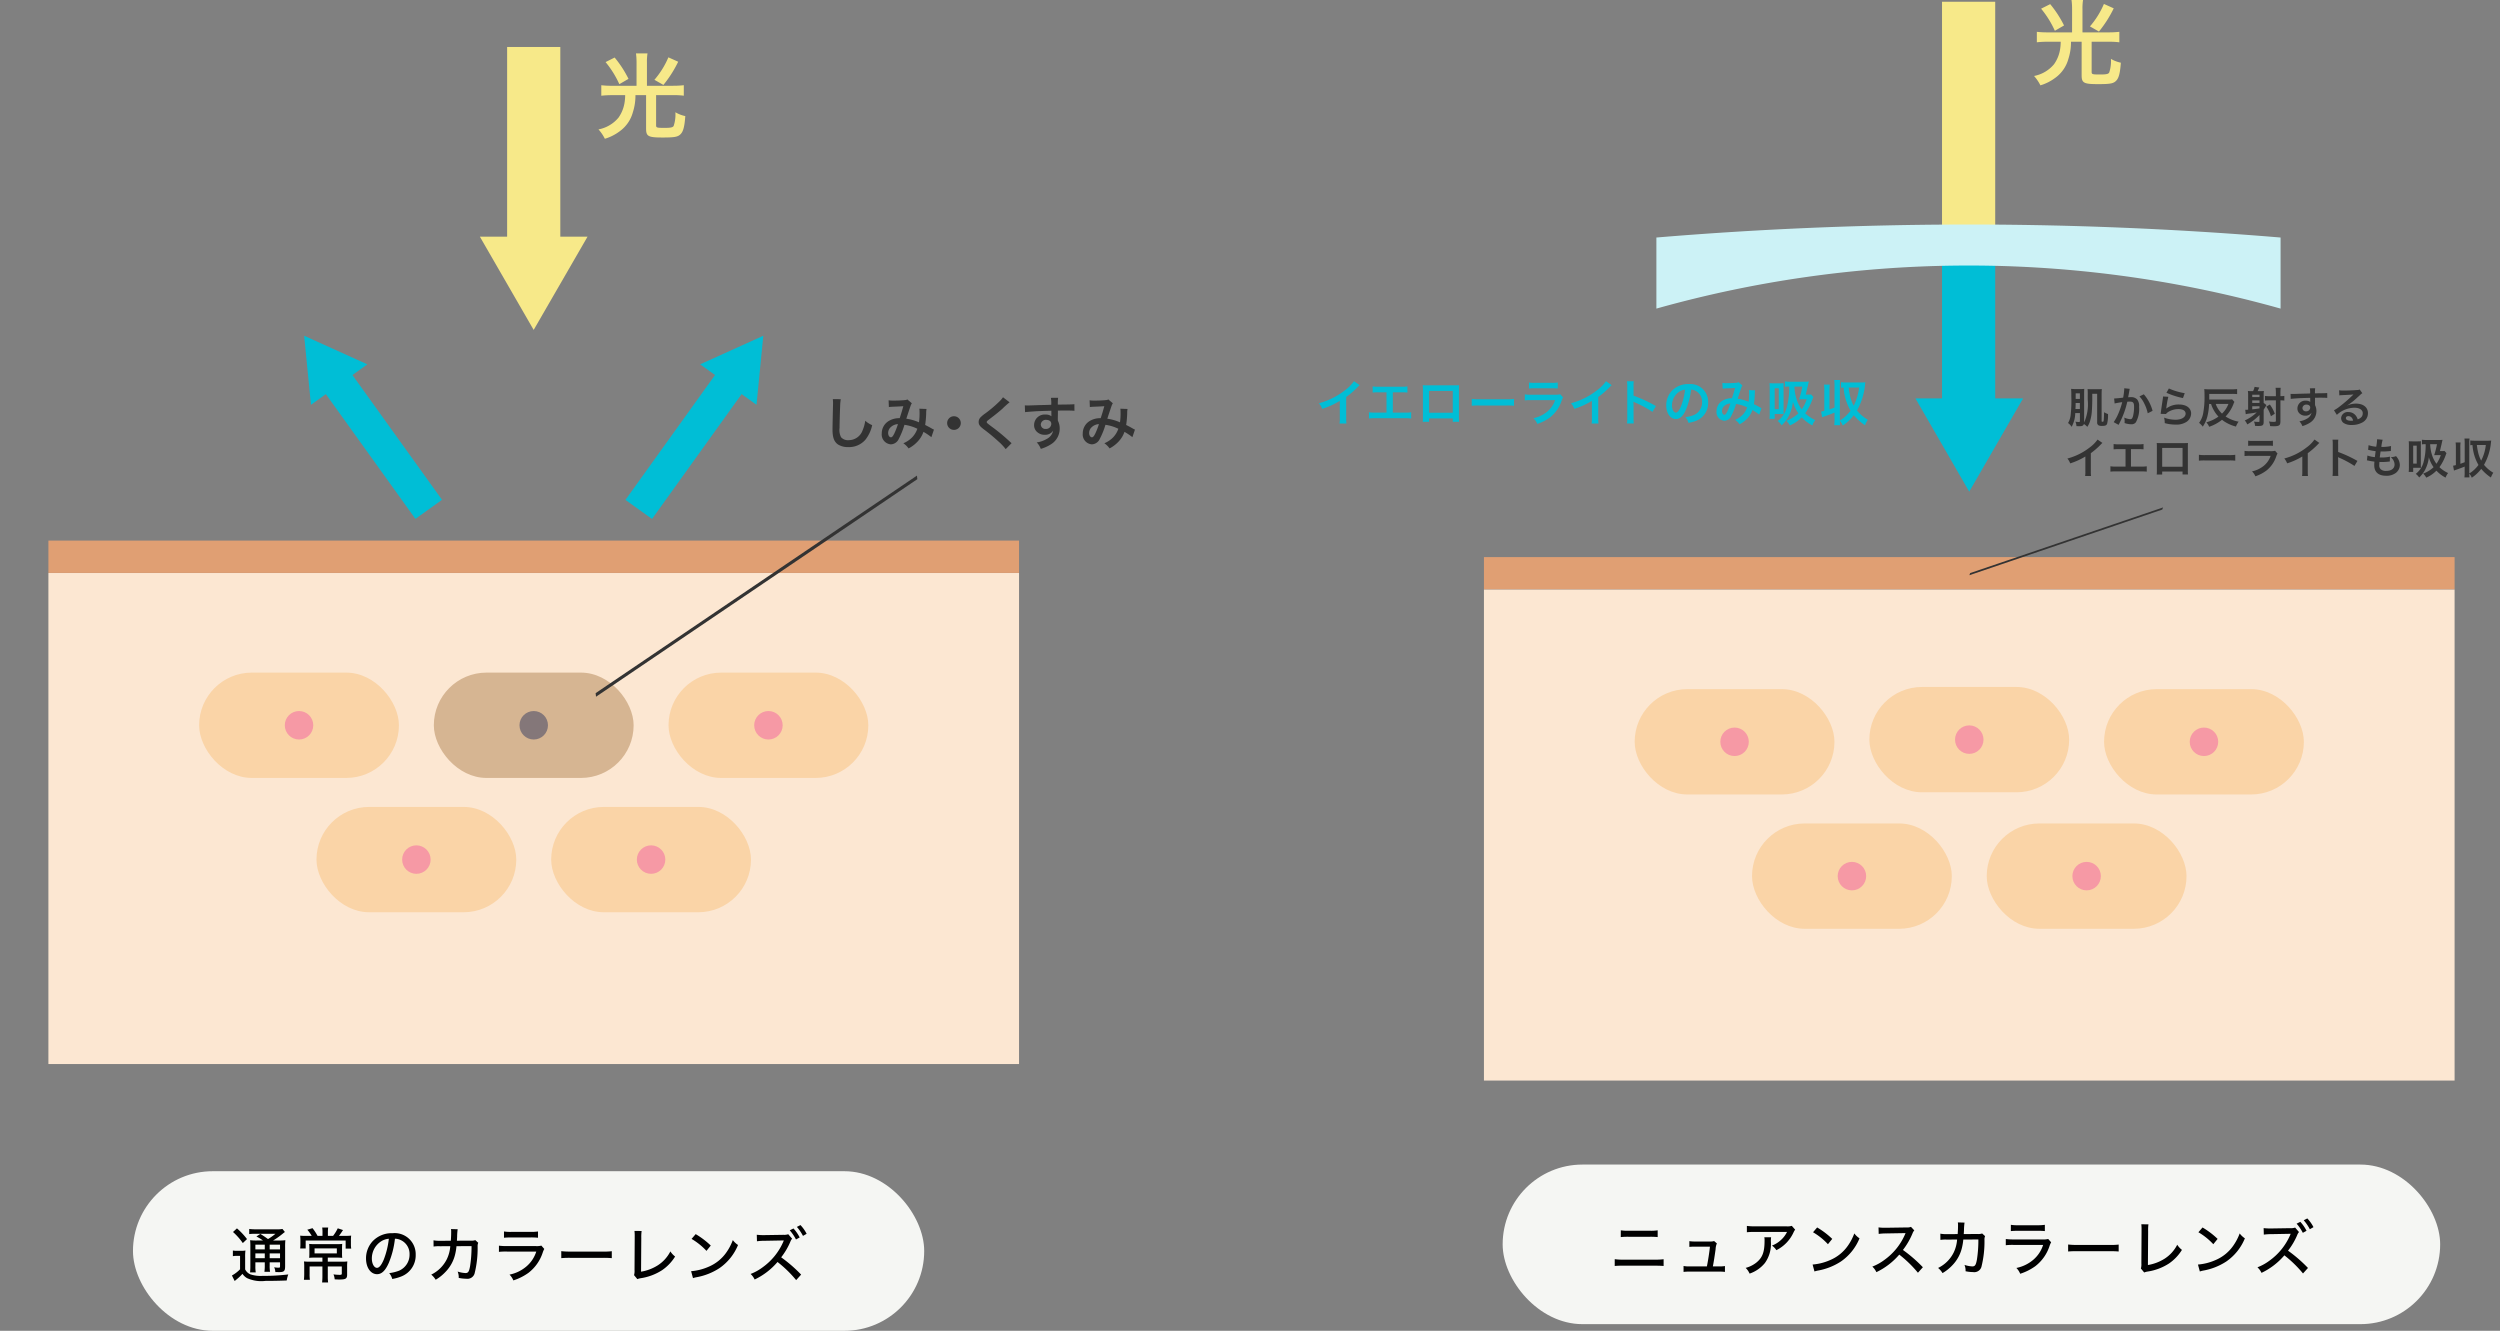 <svg xmlns="http://www.w3.org/2000/svg" width="376" height="200.151" viewBox="0 0 376 200.151"><rect x="0" y="0" width="376" height="200.151" fill="#808080" stroke="none"/><g transform="translate(-26 -5738.849)"><rect width="376" height="200" transform="translate(26 5739)" fill="none"/><g transform="translate(0 -2)"><g transform="translate(33.28 5747.915)"><g transform="translate(0)"><g transform="translate(117.924 52.684)"><path d="M-797.72,205.1a7.769,7.769,0,0,0-.1,1.164c-.034.8-.086,2.552-.086,3.164a2.4,2.4,0,0,0,.224,1.388,1.367,1.367,0,0,0,1.155.448,2.217,2.217,0,0,0,2.086-1.474,5.758,5.758,0,0,0,.4-1.448,3.729,3.729,0,0,0,1.043.664,5.313,5.313,0,0,1-1.026,2.2,3.261,3.261,0,0,1-2.586,1.1,2.805,2.805,0,0,1-1.508-.38c-.594-.4-.845-1.06-.845-2.215,0-.449.017-1.311.069-3.474.008-.258.008-.439.008-.56a4.288,4.288,0,0,0-.034-.586Z" transform="translate(798.97 -204.813)" fill="#333"/><path d="M-785.891,205.3a5.184,5.184,0,0,0,.871.043c.517,0,1.284-.035,1.6-.077a.657.657,0,0,0,.345-.1l.68.586a1.284,1.284,0,0,0-.181.362c-.043.1-.568,1.69-.647,1.957a7.023,7.023,0,0,1,1.9.543,9.353,9.353,0,0,0,.086-1.595,2.587,2.587,0,0,0-.035-.457l1.086.043a2.79,2.79,0,0,0-.052.577,14.353,14.353,0,0,1-.155,1.828c.276.138.655.336.922.491a3.07,3.07,0,0,0,.4.207l-.388,1.138a8.748,8.748,0,0,0-1.189-.8,4.077,4.077,0,0,1-.94,1.517,5,5,0,0,1-1.3.974,3.135,3.135,0,0,0-.784-.776,4.038,4.038,0,0,0,1.336-.905,3.492,3.492,0,0,0,.767-1.276,6.58,6.58,0,0,0-1.939-.594,11.481,11.481,0,0,1-.853,2.12,1.363,1.363,0,0,1-1.181.819,1.483,1.483,0,0,1-1.379-1.637,2.169,2.169,0,0,1,1.069-1.888,3.073,3.073,0,0,1,1.63-.413c.224-.681.327-1.008.543-1.8-.439.034-.647.044-1.491.077-.353.018-.508.026-.681.052Zm.258,4.1a1.211,1.211,0,0,0-.327.827c0,.354.189.638.422.638.164,0,.294-.155.492-.543a11.255,11.255,0,0,0,.56-1.439A1.7,1.7,0,0,0-785.633,209.405Z" transform="translate(794.333 -204.845)" fill="#333"/><path d="M-768.888,210.308a1.023,1.023,0,0,1-1.026,1.026,1.022,1.022,0,0,1-1.026-1.026,1.023,1.023,0,0,1,1.026-1.026A1.023,1.023,0,0,1-768.888,210.308Z" transform="translate(788.187 -206.429)" fill="#333"/><path d="M-758.587,205.4a13.219,13.219,0,0,0-1.06.948c-.439.4-1.043.887-2.051,1.655-.267.2-.327.267-.327.362,0,.129.017.147.775.716a28.8,28.8,0,0,1,2.715,2.25,2.214,2.214,0,0,0,.25.215l-.887.9a8.27,8.27,0,0,0-1.12-1.181,27.288,27.288,0,0,0-2.224-1.836c-.569-.439-.724-.672-.724-1.068a1.008,1.008,0,0,1,.284-.7,5.286,5.286,0,0,1,.759-.621,19.2,19.2,0,0,0,1.991-1.68,4.274,4.274,0,0,0,.629-.716Z" transform="translate(785.226 -204.646)" fill="#333"/><path d="M-746.994,208c0,.034.009.1.009.207a2.627,2.627,0,0,1,.276,1.215,2.764,2.764,0,0,1-1.284,2.327,6.052,6.052,0,0,1-1.56.707,2.809,2.809,0,0,0-.612-.973,4.081,4.081,0,0,0,1.465-.5,1.814,1.814,0,0,0,1-1.259,1.419,1.419,0,0,1-1.267.612,1.585,1.585,0,0,1-1-.311,1.344,1.344,0,0,1-.594-1.163,1.587,1.587,0,0,1,1.715-1.569,1.439,1.439,0,0,1,.9.259.35.35,0,0,1-.009-.1c-.009-.017-.009-.5-.009-.733-1.233.034-2.043.06-2.422.086-1.3.095-1.3.095-1.534.129l-.035-1.026a3.771,3.771,0,0,0,.423.017c.215,0,.353,0,1.465-.043.561-.017.646-.017,1.354-.034.284-.009.284-.009.732-.026a4.68,4.68,0,0,0-.052-1.043l1.086-.009a6.851,6.851,0,0,0-.044,1.026c1.5-.009,2.173-.026,2.491-.06l.009.991c-.319-.026-.733-.043-1.449-.043-.207,0-.362,0-1.042.017v.56Zm-1.758.086a.755.755,0,0,0-.8.69.68.68,0,0,0,.733.681.786.786,0,0,0,.845-.776C-747.976,208.323-748.278,208.09-748.752,208.09Z" transform="translate(780.885 -204.694)" fill="#333"/><path d="M-736.764,205.3a5.186,5.186,0,0,0,.871.043c.517,0,1.284-.035,1.6-.077a.655.655,0,0,0,.345-.1l.681.586a1.284,1.284,0,0,0-.181.362c-.043.1-.569,1.69-.646,1.957a7.025,7.025,0,0,1,1.9.543,9.384,9.384,0,0,0,.086-1.595,2.588,2.588,0,0,0-.034-.457l1.086.043a2.776,2.776,0,0,0-.052.577,14.363,14.363,0,0,1-.155,1.828c.276.138.655.336.922.491a3.065,3.065,0,0,0,.4.207l-.388,1.138a8.756,8.756,0,0,0-1.189-.8,4.07,4.07,0,0,1-.94,1.517,5,5,0,0,1-1.3.974,3.124,3.124,0,0,0-.785-.776,4.037,4.037,0,0,0,1.336-.905,3.492,3.492,0,0,0,.767-1.276,6.586,6.586,0,0,0-1.94-.594,11.453,11.453,0,0,1-.853,2.12,1.36,1.36,0,0,1-1.181.819,1.483,1.483,0,0,1-1.379-1.637,2.17,2.17,0,0,1,1.069-1.888,3.073,3.073,0,0,1,1.629-.413c.224-.681.327-1.008.543-1.8-.439.034-.646.044-1.491.077-.354.018-.508.026-.681.052Zm.258,4.1a1.211,1.211,0,0,0-.327.827c0,.354.19.638.422.638.164,0,.294-.155.492-.543a11.24,11.24,0,0,0,.56-1.439A1.7,1.7,0,0,0-736.506,209.405Z" transform="translate(775.435 -204.845)" fill="#333"/></g><rect width="145.985" height="4.865" transform="translate(0 74.238)" fill="#e09f73"/><rect width="145.985" height="73.849" transform="translate(0 79.117)" fill="#fce7d2"/><g transform="translate(22.669 94.094)"><g transform="translate(17.65 20.201)"><rect width="30.049" height="15.842" rx="7.921" fill="#fad4a7"/><ellipse cx="2.142" cy="2.142" rx="2.142" ry="2.142" transform="translate(12.883 5.779)" fill="#f699a5"/></g><g transform="translate(52.949 20.201)"><rect width="30.049" height="15.842" rx="7.921" fill="#fad4a7"/><ellipse cx="2.142" cy="2.142" rx="2.142" ry="2.142" transform="translate(12.883 5.779)" fill="#f699a5"/></g><rect width="30.049" height="15.842" rx="7.921" fill="#fad4a7"/><ellipse cx="2.142" cy="2.142" rx="2.142" ry="2.142" transform="translate(12.883 5.779)" fill="#f699a5"/><g transform="translate(35.299)"><rect width="30.049" height="15.842" rx="7.921" fill="#d6b592"/><ellipse cx="2.142" cy="2.142" rx="2.142" ry="2.142" transform="translate(12.883 5.779)" fill="#847779"/></g><g transform="translate(70.598)"><rect width="30.049" height="15.842" rx="7.921" fill="#fad4a7"/><ellipse cx="2.142" cy="2.142" rx="2.142" ry="2.142" transform="translate(12.883 5.779)" fill="#f699a5"/></g></g><g transform="translate(38.461 43.429)"><rect width="4.923" height="24.637" transform="matrix(0.812, -0.583, 0.583, 0.812, 2.375, 7.54)" fill="#00bed6"/><path d="M-981.086,85.691l-9.5-4.3,1.024,10.387Z" transform="translate(990.59 -81.389)" fill="#00bed6"/><g transform="translate(48.324)"><rect width="24.637" height="4.923" transform="translate(0 24.687) rotate(-54.339)" fill="#00bed6"/><path d="M-885.319,91.776l1.024-10.387-9.5,4.3Z" transform="translate(905.032 -81.389)" fill="#00bed6"/></g></g><g transform="translate(64.895)"><rect width="7.999" height="30.415" transform="translate(4.098)" fill="#f7e989"/><path d="M-947.63,57.179l8.089,14.021,8.1-14.021Z" transform="translate(947.63 -28.647)" fill="#f7e989"/><g transform="translate(17.833 0.968)"><path d="M-912.92,13.8a10.553,10.553,0,0,0-.085-1.421h1.732a8.137,8.137,0,0,0-.084,1.421v3.448h3.926a14.869,14.869,0,0,0,1.618-.084v1.576a11.91,11.91,0,0,0-1.59-.085h-2.576v4.532c0,.365.1.394,1.267.394.943,0,1.266-.07,1.379-.31a5.355,5.355,0,0,0,.254-2.041,4.814,4.814,0,0,0,1.491.577c-.126,1.732-.338,2.435-.83,2.829-.38.31-.9.394-2.576.394-2.167,0-2.491-.169-2.491-1.337V18.659h-1.6a8.232,8.232,0,0,1-.394,2.59,5.192,5.192,0,0,1-1.957,2.829,7.031,7.031,0,0,1-2.251,1.141,6.341,6.341,0,0,0-.957-1.408,5.169,5.169,0,0,0,3.012-1.773,5.339,5.339,0,0,0,.929-2.392,6.919,6.919,0,0,0,.07-.986h-2.013a13.764,13.764,0,0,0-1.576.085V17.167a13.887,13.887,0,0,0,1.6.084h3.7Zm-3.294-.8a16.369,16.369,0,0,1,2.083,3.209l-1.379.8a14.555,14.555,0,0,0-2.069-3.322Zm9.557.633a17.774,17.774,0,0,1-2.224,3.49l-1.351-.773a12.783,12.783,0,0,0,2.1-3.378Z" transform="translate(918.649 -12.382)" fill="#f7e989"/></g></g><path d="M-868.7,179.84l-48.326,32.719.057.539,48.326-32.719Z" transform="translate(999.329 -115.376)" fill="#333"/></g></g><g transform="translate(46.319 5917.423)"><rect width="119" height="24" rx="12" transform="translate(-0.319 -0.423)" fill="#f5f6f3"/><path d="M-39.393-5.58a7.372,7.372,0,0,1-.99-.045,9.359,9.359,0,0,1,.036,1.035v2.844a8.135,8.135,0,0,1-.045.963h.855a5.6,5.6,0,0,1-.054-.963V-2.3h1.413v.45a6.643,6.643,0,0,1-.054.981h.846a5.586,5.586,0,0,1-.054-.981V-2.3h1.557v.558c0,.225-.027.252-.234.252a3.963,3.963,0,0,1-.648-.063,1.97,1.97,0,0,1,.18.72c.081,0,.5.009.549.009.756,0,.918-.153.918-.891V-4.563a9.94,9.94,0,0,1,.036-1.062,6.059,6.059,0,0,1-.945.045h-.9A11.027,11.027,0,0,0-35.6-6.507c.333-.27.333-.27.45-.351l-.369-.459a4.3,4.3,0,0,1-.972.054H-39.5a7.036,7.036,0,0,1-1.017-.054v.774a6.315,6.315,0,0,1,.918-.045h3.024a8.3,8.3,0,0,1-1.116.792c-.5-.36-.765-.54-1.152-.774l-.594.387a7.317,7.317,0,0,1,.99.6Zm1.953.63h1.557v.711H-37.44Zm-.738,0v.711h-1.413V-4.95Zm-1.413,1.314h1.413v.72h-1.413Zm3.708.72H-37.44v-.72h1.557Zm-7.074-3.942a9.272,9.272,0,0,1,1.476,1.665l.63-.6a10.426,10.426,0,0,0-1.512-1.611Zm-.018,3.636a2.971,2.971,0,0,1,.585-.045h.495v2.016a5.2,5.2,0,0,1-1.224.936l.414.828c.342-.279.522-.441.558-.468a6.482,6.482,0,0,0,.612-.612,2.2,2.2,0,0,0,.675.639,5.2,5.2,0,0,0,2.8.423c1.089,0,2.133-.018,3.186-.063a4.208,4.208,0,0,1,.234-.909,29.332,29.332,0,0,1-3.87.216A4.811,4.811,0,0,1-40.374-.5a1.583,1.583,0,0,1-.756-.738V-3.1a6.767,6.767,0,0,1,.045-.972,3.963,3.963,0,0,1-.684.045h-.54a3.512,3.512,0,0,1-.666-.045ZM-29.5-6.273h-.738A7.385,7.385,0,0,0-31-7.434l-.783.234a5.624,5.624,0,0,1,.666.927h-.837a7.745,7.745,0,0,1-.9-.036,7.046,7.046,0,0,1,.036.783v.549a5,5,0,0,1-.036.6h.828v-1.2h6.012v1.215h.837a4.058,4.058,0,0,1-.045-.585v-.531a6.946,6.946,0,0,1,.036-.837,7.96,7.96,0,0,1-.981.036h-.855c.207-.27.243-.315.612-.873l-.792-.261a6.043,6.043,0,0,1-.7,1.134h-.783v-.594a4.811,4.811,0,0,1,.045-.657h-.9a4.674,4.674,0,0,1,.045.648Zm-.009,3.267v.612h-1.926a7.613,7.613,0,0,1-.846-.036,6.225,6.225,0,0,1,.036.765V-.576a8.361,8.361,0,0,1-.045.909h.9a5.627,5.627,0,0,1-.045-.891V-1.674h1.926V-.216c0,.378-.018.648-.045.945h.9A7.216,7.216,0,0,1-28.7-.216V-1.674h2.106V-.621c0,.171-.063.207-.351.207a7.579,7.579,0,0,1-.9-.072,2.276,2.276,0,0,1,.18.747c.459.027.495.027.747.027.909,0,1.125-.135,1.125-.729V-1.62a6.19,6.19,0,0,1,.036-.81,6.663,6.663,0,0,1-.882.036H-28.7v-.612h1.278a8.844,8.844,0,0,1,.891.036,6.419,6.419,0,0,1-.027-.756v-.612c0-.342.009-.5.027-.729a7.112,7.112,0,0,1-.846.036h-3.267a7.893,7.893,0,0,1-.855-.036c.018.189.027.423.027.72v.621a7.09,7.09,0,0,1-.027.756,6.946,6.946,0,0,1,.837-.036Zm2.169-1.386v.756H-30.69v-.756ZM-18.6-5.85a2.115,2.115,0,0,1,.963.252,2.282,2.282,0,0,1,1.233,2.106,2.616,2.616,0,0,1-1.566,2.448,6.069,6.069,0,0,1-1.494.369,2.353,2.353,0,0,1,.459.882A6.68,6.68,0,0,0-17.622-.18,3.4,3.4,0,0,0-15.48-3.447a3.164,3.164,0,0,0-3.474-3.231,3.939,3.939,0,0,0-3.024,1.233A3.791,3.791,0,0,0-22.95-2.88c0,1.368.7,2.367,1.656,2.367.7,0,1.251-.522,1.773-1.71A13.266,13.266,0,0,0-18.6-5.85Zm-.918.009a12.4,12.4,0,0,1-.774,3.159c-.351.819-.684,1.215-1.008,1.215-.432,0-.774-.621-.774-1.4a3.061,3.061,0,0,1,1.323-2.538A2.5,2.5,0,0,1-19.521-5.841Zm7.7.306a5.022,5.022,0,0,1-.981-.072l.009.936a5.268,5.268,0,0,1,.963-.045l1.548-.009A5.386,5.386,0,0,1-10.8-2.763,5.11,5.11,0,0,1-13.14-.45a3.113,3.113,0,0,1,.666.774,6.5,6.5,0,0,0,1.44-1.143A5.677,5.677,0,0,0-9.5-3.708a7.623,7.623,0,0,0,.153-1.017l2.268-.009A18.924,18.924,0,0,1-7.3-1.719c-.153.828-.288,1.035-.693,1.035A4.3,4.3,0,0,1-9.171-.909a2.211,2.211,0,0,1,.162.954A5.845,5.845,0,0,0-7.884.171a1.127,1.127,0,0,0,1.26-.783,15.551,15.551,0,0,0,.459-4.059,1.327,1.327,0,0,1,.09-.567l-.441-.4a1.648,1.648,0,0,1-.666.081l-2.1.009c.027-.333.027-.45.036-.6a8.4,8.4,0,0,1,.081-1.125L-10.17-7.3a2.473,2.473,0,0,1,.027.468c0,.387-.018.855-.054,1.287ZM-2.2-5.994A11.113,11.113,0,0,1-1.08-6.039H1.791a9.659,9.659,0,0,1,1.125.045v-.945a7.025,7.025,0,0,1-1.134.063H-1.071A6.066,6.066,0,0,1-2.2-6.939ZM-2.961-3.87a9.331,9.331,0,0,1,1.224-.045H2.655A4.837,4.837,0,0,1,1.179-1.683,5.585,5.585,0,0,1-1.368-.45,2.659,2.659,0,0,1-.792.423,8.1,8.1,0,0,0,1.485-.72,6.291,6.291,0,0,0,3.618-3.744a3.2,3.2,0,0,1,.243-.567l-.441-.5a2.706,2.706,0,0,1-.837.072h-4.3a9.437,9.437,0,0,1-1.242-.063Zm9.378.945A12.835,12.835,0,0,1,7.812-2.97h4.851a13.23,13.23,0,0,1,1.35.045V-3.969a9.164,9.164,0,0,1-1.341.054H7.8a10.352,10.352,0,0,1-1.386-.063ZM17.424-7.02a6.537,6.537,0,0,1,.036.855v.243l-.027,4.77a2.288,2.288,0,0,1-.072.783l.495.6A2.262,2.262,0,0,1,18.378.09a8.132,8.132,0,0,0,3.213-1.215,6.85,6.85,0,0,0,1.944-2.043,3.149,3.149,0,0,1-.711-.774,5.376,5.376,0,0,1-1.908,2.106,6.745,6.745,0,0,1-2.5.945L18.45-5.94A7.038,7.038,0,0,1,18.5-7.011Zm8.586,1.2a9.8,9.8,0,0,1,2.241,1.8l.648-.8a12.293,12.293,0,0,0-2.268-1.719Zm.216,5.9a3.8,3.8,0,0,1,.567-.144,9.315,9.315,0,0,0,3.4-1.35A7.813,7.813,0,0,0,33-4.905a3.039,3.039,0,0,1-.783-.738,7.881,7.881,0,0,1-.945,1.818,6.179,6.179,0,0,1-2.682,2.187,8.137,8.137,0,0,1-2.646.675ZM40.779-7.11a6.614,6.614,0,0,1,.936,1.377l.558-.306a6.012,6.012,0,0,0-.936-1.35Zm1.071-.513a6.869,6.869,0,0,1,.918,1.35l.549-.315A5.6,5.6,0,0,0,42.39-7.9ZM42.489-.45a21.38,21.38,0,0,0-3-2.6,10.4,10.4,0,0,0,1.377-2.34,1.435,1.435,0,0,1,.27-.459l-.585-.675a1.78,1.78,0,0,1-.711.09L36.99-6.39a8.521,8.521,0,0,1-1.17-.054l.027.981A8.276,8.276,0,0,1,37-5.535l2.889-.054-.09.216a9.238,9.238,0,0,1-3.1,3.825,7.386,7.386,0,0,1-1.809,1A2.706,2.706,0,0,1,35.5.288a10.37,10.37,0,0,0,3.438-2.637A17.691,17.691,0,0,1,41.742.378Z" transform="translate(57.681 15.577)"/></g><g transform="translate(224.366 5740.849)"><rect width="145.985" height="4.865" transform="translate(24.819 83.789)" fill="#e09f73"/><rect width="145.985" height="73.849" transform="translate(24.819 88.668)" fill="#fce7d2"/><g transform="translate(47.488 103.319)"><g transform="translate(17.65 20.528)"><rect width="30.049" height="15.842" rx="7.921" fill="#fad4a7"/><ellipse cx="2.142" cy="2.142" rx="2.142" ry="2.142" transform="translate(12.883 5.779)" fill="#f699a5"/></g><g transform="translate(52.949 20.528)"><rect width="30.049" height="15.842" rx="7.921" fill="#fad4a7"/><ellipse cx="2.142" cy="2.142" rx="2.142" ry="2.142" transform="translate(12.883 5.779)" fill="#f699a5"/></g><g transform="translate(0 0.327)"><rect width="30.049" height="15.842" rx="7.921" fill="#fad4a7"/><ellipse cx="2.142" cy="2.142" rx="2.142" ry="2.142" transform="translate(12.883 5.779)" fill="#f699a5"/></g><g transform="translate(70.598 0.327)"><rect width="30.049" height="15.842" rx="7.921" fill="#fad4a7"/><ellipse cx="2.142" cy="2.142" rx="2.142" ry="2.142" transform="translate(12.883 5.779)" fill="#f699a5"/></g><g transform="translate(35.299)"><rect width="30.049" height="15.842" rx="7.921" fill="#fad4a7"/><ellipse cx="2.142" cy="2.142" rx="2.142" ry="2.142" transform="translate(12.883 5.779)" fill="#f699a5"/></g></g><g transform="translate(112.565 58.183)"><path d="M-370.956,191.859a4.509,4.509,0,0,1-.543,2.075,2.116,2.116,0,0,0-.542-.575,2.932,2.932,0,0,0,.383-1.11,19.64,19.64,0,0,0,.109-2.931,10.609,10.609,0,0,0-.032-1.1,4.575,4.575,0,0,0,.645.032h.785a3.085,3.085,0,0,0,.555-.032c-.019.141-.025.46-.025.843v4.111l-.006.115a6.727,6.727,0,0,0,.549-3.422v-.779a7.627,7.627,0,0,0-.025-.836,5.179,5.179,0,0,0,.606.025h.925a5.047,5.047,0,0,0,.607-.025c-.019.364-.025.479-.025.8v4.01c0,.083.038.109.153.109.1,0,.14-.051.16-.2.019-.128.051-.772.051-1.066v-.166a3.8,3.8,0,0,0,.6.274,5.53,5.53,0,0,1-.14,1.469c-.109.243-.281.313-.766.313a1.059,1.059,0,0,1-.5-.077.465.465,0,0,1-.23-.453v-4.3h-.734v.83c0,.575-.038,1.52-.076,1.941a6.527,6.527,0,0,1-.313,1.5,3.125,3.125,0,0,1-.358.7,2.676,2.676,0,0,0-.511-.427c-.089.255-.249.332-.657.332-.147,0-.269-.007-.467-.013a1.628,1.628,0,0,0-.159-.67,3.592,3.592,0,0,0,.466.051c.185,0,.217-.025.217-.166v-1.175Zm.057-1.513v.217c0,.115-.006.344-.025.683h.664v-.9Zm.639-1.455h-.632v.843h.632Z" transform="translate(372.143 -187.92)" fill="#333"/><path d="M-356.659,188.146a1.468,1.468,0,0,0-.051.2c-.013.083-.02.115-.039.217-.019.134-.019.134-.109.613-.025.14-.025.153-.044.236.185-.013.275-.019.4-.019a1.235,1.235,0,0,1,.945.338,1.545,1.545,0,0,1,.3,1.13,4.053,4.053,0,0,1-.492,2.324.81.81,0,0,1-.709.287,3.084,3.084,0,0,1-.983-.185c.006-.128.012-.217.012-.281a2.369,2.369,0,0,0-.064-.542,2.642,2.642,0,0,0,.932.248c.185,0,.287-.121.383-.434a5.7,5.7,0,0,0,.166-1.455c0-.588-.147-.76-.651-.76-.128,0-.223.006-.37.019a13.581,13.581,0,0,1-.389,1.386,13.673,13.673,0,0,1-.766,1.794l-.1.192c-.019.038-.019.045-.051.109l-.74-.409a6.943,6.943,0,0,0,.664-1.2,10.892,10.892,0,0,0,.62-1.807,11.419,11.419,0,0,0-1.143.2l-.077-.753c.236,0,1.008-.077,1.36-.128a9.841,9.841,0,0,0,.166-1.29v-.121Zm2.113.817a6.189,6.189,0,0,1,1.315,2.49l-.728.37a5.728,5.728,0,0,0-.51-1.449,4.132,4.132,0,0,0-.735-1.092Z" transform="translate(366.046 -187.846)" fill="#333"/><path d="M-344.587,189.369a13.647,13.647,0,0,0-.287,1.57c-.013.09-.013.09-.032.185l.013.013a3.027,3.027,0,0,1,1.935-.607c1.085,0,1.8.536,1.8,1.354a1.556,1.556,0,0,1-.658,1.232,2.755,2.755,0,0,1-1.685.434,5.858,5.858,0,0,1-1.628-.223,2.827,2.827,0,0,0-.1-.824,5.164,5.164,0,0,0,1.718.319c.9,0,1.525-.376,1.525-.919,0-.427-.4-.683-1.079-.683a2.9,2.9,0,0,0-1.589.466,1.38,1.38,0,0,0-.288.274l-.8-.025c.019-.115.019-.14.051-.383.051-.4.154-1.1.268-1.858a2.619,2.619,0,0,0,.039-.37Zm.084-1.251a9.591,9.591,0,0,0,2.381.709l-.262.734a11.514,11.514,0,0,1-2.49-.8Z" transform="translate(359.773 -187.875)" fill="#333"/><path d="M-333.321,190.527a9.126,9.126,0,0,1-.275,1.941,4.725,4.725,0,0,1-.676,1.469,3.177,3.177,0,0,0-.556-.569,3.55,3.55,0,0,0,.6-1.353,13.3,13.3,0,0,0,.217-2.765,9.2,9.2,0,0,0-.038-.958,6.469,6.469,0,0,0,.747.032h3.409a5.7,5.7,0,0,0,.786-.038v.76a6.231,6.231,0,0,0-.786-.031H-333.3v.848h2.777a4.245,4.245,0,0,0,.664-.031l.345.389a2,2,0,0,0-.154.339,5.526,5.526,0,0,1-1.175,1.851,5.364,5.364,0,0,0,1.961.779,3.064,3.064,0,0,0-.4.735,5.633,5.633,0,0,1-1.411-.561,4.3,4.3,0,0,1-.683-.46,6.224,6.224,0,0,1-1.935,1.054,2.586,2.586,0,0,0-.421-.671,5.665,5.665,0,0,0,1.819-.862,4.506,4.506,0,0,1-.676-.907,4.513,4.513,0,0,1-.434-.989Zm1,0a3.626,3.626,0,0,0,.939,1.449,3.877,3.877,0,0,0,.964-1.449Z" transform="translate(354.639 -187.954)" fill="#333"/><path d="M-319.639,191.892a7.677,7.677,0,0,1-1.845,1.418,1.763,1.763,0,0,0-.371-.594,6.352,6.352,0,0,0,1.8-1.22,12.287,12.287,0,0,1-1.29.2c-.057.006-.172.031-.363.076l-.077-.67c.064.006.115.006.141.006a2.283,2.283,0,0,0,.294-.019v-2.151a3.645,3.645,0,0,0-.039-.664,3.647,3.647,0,0,0,.568.032h.217a2.6,2.6,0,0,0,.223-.645l.715.1c-.026.057-.026.057-.1.2-.006.013-.032.07-.07.159-.032.07-.045.1-.083.185h.415a2.976,2.976,0,0,0,.523-.032,3.953,3.953,0,0,0-.032.613v1.194l.428.319a.8.8,0,0,0-.109.172c-.038.07-.255.422-.319.53v1.826c0,.5-.153.619-.811.619-.153,0-.312-.006-.492-.019a1.52,1.52,0,0,0-.159-.645,4.825,4.825,0,0,0,.664.051c.134,0,.166-.025.166-.115Zm0-3.045h-1.092v.351h1.092Zm-1.092,1.232h1.092V189.7h-1.092Zm0,.958c.415-.039.415-.039,1.092-.14v-.319h-1.092Zm3.556-2.439a5.963,5.963,0,0,0-.045-.792h.767a6.724,6.724,0,0,0-.039.792v.46a3.309,3.309,0,0,0,.588-.038v.7a4.9,4.9,0,0,0-.588-.032v3.148c0,.613-.178.747-.976.747-.211,0-.377-.006-.581-.025a1.771,1.771,0,0,0-.173-.69,5.248,5.248,0,0,0,.683.057c.3,0,.364-.026.364-.154v-3.084h-.964a6.115,6.115,0,0,0-.677.038v-.7a4.827,4.827,0,0,0,.67.038h.971Zm-.747,3.479a5.038,5.038,0,0,0-.689-1.442l.524-.32a5.434,5.434,0,0,1,.747,1.386Z" transform="translate(348.537 -187.659)" fill="#333"/><path d="M-305.166,190.451c0,.025.006.076.006.153a1.944,1.944,0,0,1,.2.9,2.049,2.049,0,0,1-.951,1.724,4.488,4.488,0,0,1-1.156.523,2.082,2.082,0,0,0-.453-.721,3.043,3.043,0,0,0,1.085-.37,1.343,1.343,0,0,0,.74-.933,1.051,1.051,0,0,1-.938.453,1.178,1.178,0,0,1-.741-.23,1,1,0,0,1-.441-.862,1.176,1.176,0,0,1,1.271-1.163,1.066,1.066,0,0,1,.664.192.266.266,0,0,1-.006-.077c-.006-.013-.006-.37-.006-.543-.913.026-1.513.045-1.794.064-.965.07-.965.07-1.137.1l-.026-.76a2.8,2.8,0,0,0,.313.013c.16,0,.262,0,1.086-.032.415-.013.478-.013,1-.025l.543-.019a3.483,3.483,0,0,0-.038-.773l.8-.006a5.041,5.041,0,0,0-.032.76c1.111-.007,1.609-.019,1.845-.045l.006.734c-.237-.019-.543-.032-1.073-.032-.153,0-.268,0-.772.013v.415Zm-1.3.064a.559.559,0,0,0-.594.511.5.5,0,0,0,.542.5.582.582,0,0,0,.626-.575C-305.894,190.687-306.117,190.515-306.469,190.515Z" transform="translate(342.417 -187.846)" fill="#333"/><path d="M-294.546,190.826a3.126,3.126,0,0,1,1.341-.294c1.092,0,1.794.562,1.794,1.437a1.56,1.56,0,0,1-.869,1.411,3.156,3.156,0,0,1-1.545.364,2.157,2.157,0,0,1-1.239-.294.911.911,0,0,1-.382-.734.982.982,0,0,1,1.1-.913,1.373,1.373,0,0,1,1.1.523,1.721,1.721,0,0,1,.294.575c.53-.2.759-.473.759-.926,0-.5-.491-.824-1.264-.824a3.935,3.935,0,0,0-2.631,1.073l-.434-.69a5.71,5.71,0,0,0,.9-.6,21.256,21.256,0,0,0,1.909-1.66l.115-.114-.006-.006c-.242.032-.651.057-1.806.109a2.018,2.018,0,0,0-.307.032l-.032-.767a5.689,5.689,0,0,0,.753.039c.543,0,1.321-.032,1.941-.077a.952.952,0,0,0,.4-.083l.4.561a1.376,1.376,0,0,0-.332.262c-.319.294-.785.709-1,.894-.115.1-.575.441-.7.523a2.567,2.567,0,0,1-.262.166Zm.191,1.59c-.229,0-.377.115-.377.293,0,.255.288.4.76.4a1.734,1.734,0,0,0,.332-.025C-293.754,192.646-294,192.416-294.355,192.416Z" transform="translate(336.62 -188.011)" fill="#333"/><path d="M-366.96,203.132a2.909,2.909,0,0,0-.237.224,11.206,11.206,0,0,1-1.506,1.316V207.4a4.845,4.845,0,0,0,.032.709h-.893a3.611,3.611,0,0,0,.038-.69v-2.247a10.339,10.339,0,0,1-2.28,1.034,2.4,2.4,0,0,0-.427-.728,9.329,9.329,0,0,0,3.352-1.66,5.129,5.129,0,0,0,1.187-1.193Z" transform="translate(372.234 -194.697)" fill="#333"/><path d="M-356.916,207.289h1.545a4.526,4.526,0,0,0,.83-.045v.805a6.446,6.446,0,0,0-.817-.032h-3.831a6.459,6.459,0,0,0-.817.032v-.805a4.53,4.53,0,0,0,.83.045h1.443v-2.624h-.977a6.6,6.6,0,0,0-.817.032v-.8a4.624,4.624,0,0,0,.83.045h2.841a4.621,4.621,0,0,0,.83-.045v.8a6.527,6.527,0,0,0-.817-.032h-1.073Z" transform="translate(366.482 -195.298)" fill="#333"/><path d="M-346.039,207.894v.447h-.824a4.262,4.262,0,0,0,.026-.549v-3.658a4.248,4.248,0,0,0-.026-.537c.154.013.288.019.543.019h3.626c.274,0,.389-.006.536-.019-.013.166-.019.294-.019.53v3.652a4.386,4.386,0,0,0,.025.555h-.823v-.441Zm3.065-3.555h-3.065v2.828h3.065Z" transform="translate(360.3 -195.156)" fill="#333"/><path d="M-334.877,206.949a6.282,6.282,0,0,0,1.034.045h3.4a6.278,6.278,0,0,0,1.034-.045v.888a6.918,6.918,0,0,0-1.041-.032h-3.39a6.917,6.917,0,0,0-1.041.032Z" transform="translate(354.662 -196.732)" fill="#333"/><path d="M-316.96,204.869a2.87,2.87,0,0,0-.178.4,4.516,4.516,0,0,1-1.481,2.158,5.7,5.7,0,0,1-1.673.869,2.222,2.222,0,0,0-.5-.74,4.15,4.15,0,0,0,1.775-.843,3.32,3.32,0,0,0,1.028-1.494H-321.1a6.4,6.4,0,0,0-.817.032v-.779a4.505,4.505,0,0,0,.83.044h3.04a2.8,2.8,0,0,0,.721-.057Zm-4.412-1.934a3.659,3.659,0,0,0,.747.044h2.229a3.653,3.653,0,0,0,.747-.044v.785a5.014,5.014,0,0,0-.735-.032h-2.254a5.018,5.018,0,0,0-.735.032Z" transform="translate(348.565 -194.844)" fill="#333"/><path d="M-305.353,203.132a2.833,2.833,0,0,0-.236.224,11.242,11.242,0,0,1-1.507,1.316V207.4a4.815,4.815,0,0,0,.032.709h-.894a3.565,3.565,0,0,0,.038-.69v-2.247A10.356,10.356,0,0,1-310.2,206.2a2.394,2.394,0,0,0-.428-.728,9.324,9.324,0,0,0,3.352-1.66,5.119,5.119,0,0,0,1.187-1.193Z" transform="translate(343.255 -194.697)" fill="#333"/><path d="M-296.939,208.1a4.313,4.313,0,0,0,.038-.715V203.3a4.174,4.174,0,0,0-.038-.651h.874a4.291,4.291,0,0,0-.025.67V204.5a18.729,18.729,0,0,1,2.9,1.347l-.447.754a15.041,15.041,0,0,0-2.26-1.22,2.182,2.182,0,0,1-.217-.109,3.318,3.318,0,0,1,.026.434V207.4a7.037,7.037,0,0,0,.025.709Z" transform="translate(336.817 -194.708)" fill="#333"/><path d="M-287.088,204.977a4.177,4.177,0,0,0,1.123.243c.025-.23.083-.657.114-.894a8.3,8.3,0,0,1-.913-.159c-.089-.02-.121-.025-.217-.044l.064-.7a4.8,4.8,0,0,0,1.155.23,7.533,7.533,0,0,0,.128-1.06.266.266,0,0,0-.006-.064l.848.076a5.233,5.233,0,0,0-.2,1.079,6.337,6.337,0,0,0,1.456-.134l-.026.747c-.083.006-.115.013-.255.026-.46.038-.664.05-.894.05-.064,0-.121,0-.4-.006-.064.466-.083.594-.121.9.192.006.243.006.312.006a5.067,5.067,0,0,0,1.22-.128l-.019.735a.823.823,0,0,0-.191.019,9.355,9.355,0,0,1-.958.058c-.1,0-.159,0-.409-.013a4.541,4.541,0,0,0-.032.453.8.8,0,0,0,.236.658,1.163,1.163,0,0,0,.792.236c.811,0,1.277-.358,1.277-.983a1.486,1.486,0,0,0-.575-1.079,2.369,2.369,0,0,0,.792-.16,2.409,2.409,0,0,1,.3.4,1.979,1.979,0,0,1,.275.938,1.518,1.518,0,0,1-.613,1.194,2.29,2.29,0,0,1-1.443.422c-1.162,0-1.794-.556-1.794-1.583a4.292,4.292,0,0,1,.032-.543c-.383-.051-.632-.09-.888-.147a1.027,1.027,0,0,0-.243-.038Z" transform="translate(332.217 -194.651)" fill="#333"/><path d="M-273.97,202.918c.217,0,.363-.007.511-.019a4.637,4.637,0,0,0-.019.638v2.746a4.47,4.47,0,0,0,.019.626c-.153-.013-.268-.02-.415-.02h-.754v.626h-.677a6.32,6.32,0,0,0,.032-.772V203.55c0-.268-.007-.441-.026-.651.179.012.313.019.556.019Zm-.658,3.346h.53v-2.7h-.53Zm5.006-1.571a2.256,2.256,0,0,0-.1.249,7.306,7.306,0,0,1-.957,1.858,4.73,4.73,0,0,0,1.3.881,2.51,2.51,0,0,0-.377.69,5.143,5.143,0,0,1-1.38-1.047,4.781,4.781,0,0,1-1.525,1.047,2.616,2.616,0,0,0-.472-.606,4.489,4.489,0,0,0,1.57-.964,4.7,4.7,0,0,1-.709-1.5,5.256,5.256,0,0,1-.575,1.915,4.523,4.523,0,0,1-.881,1.137,2.35,2.35,0,0,0-.511-.549,3.281,3.281,0,0,0,1.168-1.75,9.915,9.915,0,0,0,.319-2.713,3.059,3.059,0,0,0-.562.032v-.7a5.422,5.422,0,0,0,.74.039h1.775a4.758,4.758,0,0,0,.587-.025c-.031.115-.038.147-.083.332-.013.07-.038.185-.07.332-.057.224-.1.415-.128.53-.057.255-.07.313-.121.5h.281a2.25,2.25,0,0,0,.415-.025Zm-2.452-1.354a5.926,5.926,0,0,0,.281,1.641,4.45,4.45,0,0,0,.664,1.308,5.043,5.043,0,0,0,.651-1.3h-.594c-.191,0-.274,0-.4.006a11.84,11.84,0,0,0,.421-1.653Z" transform="translate(326.641 -194.719)" fill="#333"/><path d="M-261.595,206.137c.262-.1.345-.121.651-.243v-2.828a4.828,4.828,0,0,0-.039-.734h.767a4.682,4.682,0,0,0-.039.734v4.514a3.727,3.727,0,0,0,.683-.5,4.866,4.866,0,0,0,.7-.773,6.9,6.9,0,0,1-.9-2.995,2.073,2.073,0,0,0-.332.032v-.721a5.19,5.19,0,0,0,.671.038h1.967a4.508,4.508,0,0,0,.511-.025c-.013.076-.013.076-.032.23a8.4,8.4,0,0,1-1.053,3.421,5.176,5.176,0,0,0,1.4,1.194,3.249,3.249,0,0,0-.364.715,6.878,6.878,0,0,1-1.455-1.3,5.743,5.743,0,0,1-1.424,1.334,1.633,1.633,0,0,0-.377-.606,4.456,4.456,0,0,0,.039.555h-.767a4.889,4.889,0,0,0,.039-.734v-.894c-.357.147-.8.319-1.309.492-.134.045-.166.057-.3.109l-.128-.734a3.115,3.115,0,0,0,.415-.089V203.66a4.836,4.836,0,0,0-.039-.734h.747a4.758,4.758,0,0,0-.039.734Zm2.484-2.828a8.465,8.465,0,0,0,.185,1.1,4.775,4.775,0,0,0,.46,1.245,6.685,6.685,0,0,0,.7-2.35Z" transform="translate(320.703 -194.561)" fill="#333"/></g><g transform="translate(0 0)"><g transform="translate(0 57.154)"><path d="M-477.369,98.633a3.27,3.27,0,0,0-.274.26,13.057,13.057,0,0,1-1.751,1.528v3.167a5.738,5.738,0,0,0,.037.823H-480.4a4.145,4.145,0,0,0,.044-.8V101A12.017,12.017,0,0,1-483,102.2a2.782,2.782,0,0,0-.5-.845,10.832,10.832,0,0,0,3.894-1.929,5.948,5.948,0,0,0,1.38-1.386Z" transform="translate(483.496 -97.862)" fill="#00bed6"/><path d="M-467.678,103.256h1.795a5.216,5.216,0,0,0,.965-.052v.935a7.5,7.5,0,0,0-.949-.038h-4.451a7.5,7.5,0,0,0-.949.038V103.2a5.21,5.21,0,0,0,.964.052h1.676v-3.048h-1.134a7.644,7.644,0,0,0-.949.037v-.927a5.369,5.369,0,0,0,.964.052h3.3a5.375,5.375,0,0,0,.965-.052v.927a7.587,7.587,0,0,0-.949-.037h-1.247Z" transform="translate(478.792 -98.353)" fill="#00bed6"/><path d="M-457.167,104.007v.519h-.958a4.95,4.95,0,0,0,.03-.637v-4.25a4.933,4.933,0,0,0-.03-.623c.178.015.334.022.631.022h4.213c.319,0,.452-.007.623-.022-.015.193-.022.341-.022.615v4.243a5.1,5.1,0,0,0,.029.645h-.956v-.512Zm3.56-4.131h-3.56v3.285h3.56Z" transform="translate(473.736 -98.237)" fill="#00bed6"/><path d="M-446.139,102.367a7.306,7.306,0,0,0,1.2.052h3.953a7.29,7.29,0,0,0,1.2-.052V103.4a8.178,8.178,0,0,0-1.209-.037h-3.939a8.2,8.2,0,0,0-1.209.037Z" transform="translate(469.126 -99.526)" fill="#00bed6"/><path d="M-427.42,100.6a3.335,3.335,0,0,0-.208.468,5.246,5.246,0,0,1-1.72,2.507,6.62,6.62,0,0,1-1.943,1.009,2.576,2.576,0,0,0-.579-.86,4.821,4.821,0,0,0,2.062-.98,3.857,3.857,0,0,0,1.194-1.736h-3.613a7.445,7.445,0,0,0-.949.038v-.905a5.238,5.238,0,0,0,.965.052h3.531a3.252,3.252,0,0,0,.838-.066Zm-5.126-2.247a4.24,4.24,0,0,0,.868.052h2.589a4.238,4.238,0,0,0,.868-.052v.912a5.826,5.826,0,0,0-.853-.037h-2.618a5.819,5.819,0,0,0-.853.037Z" transform="translate(464.139 -97.982)" fill="#00bed6"/><path d="M-415.761,98.633a3.356,3.356,0,0,0-.274.26,13.017,13.017,0,0,1-1.751,1.528v3.167a5.613,5.613,0,0,0,.037.823h-1.039a4.129,4.129,0,0,0,.045-.8V101a12.037,12.037,0,0,1-2.648,1.2,2.784,2.784,0,0,0-.5-.845,10.833,10.833,0,0,0,3.894-1.929,5.952,5.952,0,0,0,1.38-1.386Z" transform="translate(459.797 -97.862)" fill="#00bed6"/><path d="M-408.2,104.405a5.022,5.022,0,0,0,.044-.831V98.82a4.788,4.788,0,0,0-.044-.756h1.016a4.99,4.99,0,0,0-.03.779v1.38a21.742,21.742,0,0,1,3.368,1.565l-.519.876a17.554,17.554,0,0,0-2.626-1.417,2.4,2.4,0,0,1-.252-.126,3.849,3.849,0,0,1,.03.5v1.958a8.2,8.2,0,0,0,.03.823Z" transform="translate(454.532 -97.871)" fill="#00bed6"/><path d="M-395.641,102.607c-.423.957-.9,1.395-1.506,1.395-.845,0-1.454-.861-1.454-2.055a3.185,3.185,0,0,1,.816-2.159,3.329,3.329,0,0,1,2.551-1.039A2.673,2.673,0,0,1-392.3,101.5a2.857,2.857,0,0,1-1.8,2.766,4.821,4.821,0,0,1-1.165.311,2.365,2.365,0,0,0-.452-.868,3.938,3.938,0,0,0,1.476-.408,2.076,2.076,0,0,0,1.031-1.855,1.837,1.837,0,0,0-.913-1.647,1.625,1.625,0,0,0-.749-.222A10.743,10.743,0,0,1-395.641,102.607Zm-1.09-2.655a2.482,2.482,0,0,0-1.009,2c0,.609.26,1.09.586,1.09.244,0,.5-.311.764-.949a9.759,9.759,0,0,0,.616-2.507A1.883,1.883,0,0,0-396.732,99.952Z" transform="translate(450.839 -98.135)" fill="#00bed6"/><path d="M-385.431,98.387a4.4,4.4,0,0,0,.749.038c.445,0,1.105-.03,1.38-.066a.564.564,0,0,0,.3-.09l.586.5a1.1,1.1,0,0,0-.156.311c-.038.089-.49,1.455-.557,1.684a6.043,6.043,0,0,1,1.639.467,8.082,8.082,0,0,0,.074-1.372,2.234,2.234,0,0,0-.03-.393l.934.038a2.41,2.41,0,0,0-.044.5,12.391,12.391,0,0,1-.134,1.573c.237.118.564.289.794.423a2.659,2.659,0,0,0,.341.178l-.333.978a7.634,7.634,0,0,0-1.024-.69,3.484,3.484,0,0,1-.809,1.305,4.284,4.284,0,0,1-1.12.839,2.7,2.7,0,0,0-.675-.668,3.482,3.482,0,0,0,1.15-.779,3.023,3.023,0,0,0,.66-1.1,5.674,5.674,0,0,0-1.669-.511,9.9,9.9,0,0,1-.734,1.824,1.173,1.173,0,0,1-1.016.7,1.276,1.276,0,0,1-1.186-1.409,1.865,1.865,0,0,1,.92-1.624,2.644,2.644,0,0,1,1.4-.356c.193-.586.282-.868.468-1.55-.379.03-.557.037-1.284.066a5.747,5.747,0,0,0-.586.045Zm.222,3.531a1.046,1.046,0,0,0-.282.712c0,.3.164.549.364.549.141,0,.252-.134.423-.468a9.682,9.682,0,0,0,.482-1.239A1.467,1.467,0,0,0-385.209,101.918Z" transform="translate(446.112 -97.949)" fill="#00bed6"/><path d="M-371.824,98.377c.252,0,.422-.008.593-.022a5.381,5.381,0,0,0-.022.741v3.19a5.171,5.171,0,0,0,.022.726c-.178-.014-.311-.022-.482-.022h-.876v.727h-.786a7.355,7.355,0,0,0,.038-.9V99.111c0-.311-.008-.512-.03-.756.208.014.364.022.645.022Zm-.765,3.887h.616V99.126h-.616Zm5.816-1.825a2.547,2.547,0,0,0-.119.289A8.529,8.529,0,0,1-368,102.886a5.486,5.486,0,0,0,1.513,1.023,2.912,2.912,0,0,0-.438.8,5.964,5.964,0,0,1-1.6-1.216,5.54,5.54,0,0,1-1.773,1.216,3.008,3.008,0,0,0-.548-.7,5.213,5.213,0,0,0,1.824-1.12,5.464,5.464,0,0,1-.823-1.743,6.1,6.1,0,0,1-.668,2.225,5.271,5.271,0,0,1-1.023,1.32,2.729,2.729,0,0,0-.594-.637,3.811,3.811,0,0,0,1.357-2.033,11.521,11.521,0,0,0,.37-3.152,3.546,3.546,0,0,0-.652.038v-.817a6.292,6.292,0,0,0,.86.045h2.063a5.525,5.525,0,0,0,.682-.03c-.036.134-.044.17-.1.386-.015.082-.044.215-.082.386-.066.26-.111.482-.148.615-.067.3-.082.364-.141.586h.327a2.616,2.616,0,0,0,.482-.03Zm-2.848-1.573a6.886,6.886,0,0,0,.326,1.907,5.154,5.154,0,0,0,.772,1.52,5.837,5.837,0,0,0,.756-1.513h-.69c-.222,0-.319,0-.46.007a13.776,13.776,0,0,0,.489-1.921Z" transform="translate(441.135 -97.88)" fill="#00bed6"/><path d="M-359.489,102.171c.3-.112.4-.141.756-.282V98.6a5.636,5.636,0,0,0-.044-.853h.89a5.536,5.536,0,0,0-.044.853v5.244a4.334,4.334,0,0,0,.793-.586,5.649,5.649,0,0,0,.816-.9,8.02,8.02,0,0,1-1.045-3.479,2.392,2.392,0,0,0-.386.038v-.839a5.906,5.906,0,0,0,.779.045h2.285a5.22,5.22,0,0,0,.593-.03c-.014.089-.014.089-.036.266a9.775,9.775,0,0,1-1.224,3.976,6,6,0,0,0,1.632,1.388,3.77,3.77,0,0,0-.423.831,8,8,0,0,1-1.691-1.506,6.683,6.683,0,0,1-1.654,1.55,1.906,1.906,0,0,0-.437-.7,5.179,5.179,0,0,0,.044.645h-.89a5.693,5.693,0,0,0,.044-.853v-1.039c-.415.171-.934.371-1.52.571-.156.052-.193.066-.349.126l-.148-.853a3.636,3.636,0,0,0,.482-.1v-3.1a5.7,5.7,0,0,0-.044-.852h.868a5.517,5.517,0,0,0-.045.852Zm2.885-3.286a9.947,9.947,0,0,0,.215,1.284,5.5,5.5,0,0,0,.534,1.447,7.752,7.752,0,0,0,.816-2.73Z" transform="translate(436.278 -97.75)" fill="#00bed6"/></g><g transform="translate(89.715 0.263)"><rect width="7.999" height="36.263" transform="translate(4)" fill="#f7e989"/><path d="M-521.663,102.248l8.089,14.021,8.1-14.021Z" transform="translate(521.663 -42.589)" fill="#00bed6"/><rect width="7.999" height="23.767" transform="translate(4 36.263)" fill="#00bed6"/></g><g transform="translate(107.547)"><path d="M-486.953,6.287a10.626,10.626,0,0,0-.084-1.421h1.731a8.139,8.139,0,0,0-.084,1.421V9.736h3.926a14.885,14.885,0,0,0,1.619-.084v1.576a12.043,12.043,0,0,0-1.591-.084h-2.576v4.532c0,.366.1.394,1.267.394.943,0,1.266-.07,1.379-.31a5.353,5.353,0,0,0,.254-2.041,4.807,4.807,0,0,0,1.492.577c-.126,1.732-.337,2.435-.83,2.829-.38.31-.9.394-2.576.394-2.167,0-2.491-.169-2.491-1.337V11.143h-1.6a8.226,8.226,0,0,1-.394,2.589,5.191,5.191,0,0,1-1.956,2.829,7.041,7.041,0,0,1-2.252,1.14,6.333,6.333,0,0,0-.957-1.408,5.163,5.163,0,0,0,3.012-1.773,5.333,5.333,0,0,0,.929-2.392,6.8,6.8,0,0,0,.07-.985h-2.013a13.91,13.91,0,0,0-1.576.084V9.651a13.887,13.887,0,0,0,1.6.084h3.7Zm-3.294-.8a16.37,16.37,0,0,1,2.083,3.209l-1.38.8a14.551,14.551,0,0,0-2.069-3.322Zm9.557.633a17.767,17.767,0,0,1-2.224,3.491l-1.351-.774a12.778,12.778,0,0,0,2.1-3.378Z" transform="translate(492.682 -4.866)" fill="#f7e989"/></g><g transform="translate(50.754 33.769)"><path d="M-584.481,72.18v-10c13.857-1.149,28.8-1.874,44.709-1.928,17.365-.059,33.6.687,48.555,1.928v10a173.775,173.775,0,0,0-48.555-6.37A173.763,173.763,0,0,0-584.481,72.18Z" transform="translate(584.789 -59.939)" fill="#ccf2f6"/><path d="M-584.981,72.392V61.7l.282-.023c14.816-1.229,29.866-1.879,44.732-1.929,16.129-.057,32.488.594,48.582,1.929l.282.023v10.69l-.39-.108a173.229,173.229,0,0,0-48.469-6.359,173.471,173.471,0,0,0-44.629,6.359Zm46.937-7.093a173.97,173.97,0,0,1,46.327,6.284V62.269c-15.985-1.318-32.219-1.96-48.247-1.9-14.755.05-29.692.691-44.4,1.9v9.313a174.074,174.074,0,0,1,44.4-6.273C-539.328,65.3-538.685,65.3-538.044,65.3Z" transform="translate(584.981 -59.746)" fill="#ccf2f6"/></g></g><path d="M22.477,0,0,20.81l.026.343L22.5.343Z" transform="matrix(0.914, 0.407, -0.407, 0.914, 106.415, 67.168)" fill="#333"/></g><g transform="translate(252.362 5916.398)"><rect width="141" height="24" rx="12" transform="translate(-0.362 -0.398)" fill="#f5f6f3"/><path d="M-51.237-5.094A10.406,10.406,0,0,1-50-5.139h3.114a10.37,10.37,0,0,1,1.2.045V-6.111a6.6,6.6,0,0,1-1.215.063h-3.078a7.248,7.248,0,0,1-1.251-.063Zm-.909,4.347a11.613,11.613,0,0,1,1.269-.045h4.761c.6,0,1.008.018,1.323.045V-1.764a9.275,9.275,0,0,1-1.332.063h-4.734a7.709,7.709,0,0,1-1.287-.072Zm14.76.063c.153-.792.252-1.44.414-2.592a2.391,2.391,0,0,1,.189-.864L-37.2-4.5a1.67,1.67,0,0,1-.567.072h-2.2a5.675,5.675,0,0,1-.954-.054v.864a8.051,8.051,0,0,1,.936-.036h2.16c-.081.819-.288,2.142-.459,2.97h-2.547a4.359,4.359,0,0,1-.963-.063V.144A7.08,7.08,0,0,1-40.815.1h4.32a6.376,6.376,0,0,1,.927.045V-.738a5.079,5.079,0,0,1-.945.054Zm11.871-6.1a2.254,2.254,0,0,1-.828.072H-31.1a7.715,7.715,0,0,1-1.17-.063v.954A9.775,9.775,0,0,1-31.1-5.868h4.869a3.948,3.948,0,0,1-.909,1.206,4.029,4.029,0,0,1-1.359.846,2.421,2.421,0,0,1,.666.693,5.566,5.566,0,0,0,2.592-2.7,1.97,1.97,0,0,1,.234-.387Zm-4.131,1.719a2.06,2.06,0,0,1,.036.5c0,1.737-.315,2.565-1.242,3.312a4.37,4.37,0,0,1-1.6.792A2.748,2.748,0,0,1-31.86.4a5.068,5.068,0,0,0,2.3-1.593,4.892,4.892,0,0,0,.9-3.186,3.6,3.6,0,0,1,.036-.684Zm7.326-.756a9.8,9.8,0,0,1,2.241,1.8l.648-.8A12.293,12.293,0,0,0-21.7-6.543Zm.216,5.9a3.8,3.8,0,0,1,.567-.144,9.315,9.315,0,0,0,3.4-1.35,7.813,7.813,0,0,0,2.808-3.492,3.039,3.039,0,0,1-.783-.738,7.881,7.881,0,0,1-.945,1.818,6.179,6.179,0,0,1-2.682,2.187,8.137,8.137,0,0,1-2.646.675ZM-5.8-.558a21.38,21.38,0,0,0-3-2.6,10.806,10.806,0,0,0,1.44-2.484,1.435,1.435,0,0,1,.27-.459l-.5-.531a1.627,1.627,0,0,1-.711.09l-3,.045h-.243a6.953,6.953,0,0,1-.927-.054l.027.981a8.276,8.276,0,0,1,1.152-.072l2.61-.045c.117,0,.171,0,.279-.009a.714.714,0,0,1-.036.081.693.693,0,0,0-.054.135,9.238,9.238,0,0,1-3.1,3.825,7.386,7.386,0,0,1-1.809,1,2.706,2.706,0,0,1,.612.837A10.49,10.49,0,0,0-9.351-2.457,17.691,17.691,0,0,1-6.543.27Zm3.609-4.977a5.022,5.022,0,0,1-.981-.072l.009.936A5.268,5.268,0,0,1-2.2-4.716l1.548-.009A5.386,5.386,0,0,1-1.17-2.763,5.11,5.11,0,0,1-3.51-.45a3.113,3.113,0,0,1,.666.774A6.5,6.5,0,0,0-1.4-.819,5.677,5.677,0,0,0,.126-3.708,7.623,7.623,0,0,0,.279-4.725l2.268-.009a18.924,18.924,0,0,1-.216,3.015c-.153.828-.288,1.035-.693,1.035A4.3,4.3,0,0,1,.459-.909,2.211,2.211,0,0,1,.621.045,5.845,5.845,0,0,0,1.746.171a1.127,1.127,0,0,0,1.26-.783,15.551,15.551,0,0,0,.459-4.059,1.327,1.327,0,0,1,.09-.567l-.441-.4a1.648,1.648,0,0,1-.666.081l-2.1.009c.027-.333.027-.45.036-.6A8.4,8.4,0,0,1,.468-7.272L-.54-7.3a2.473,2.473,0,0,1,.027.468c0,.387-.018.855-.054,1.287Zm9.621-.459A11.113,11.113,0,0,1,8.55-6.039h2.871a9.659,9.659,0,0,1,1.125.045v-.945a7.025,7.025,0,0,1-1.134.063H8.559a6.066,6.066,0,0,1-1.125-.063ZM6.669-3.87a9.331,9.331,0,0,1,1.224-.045h4.392a4.837,4.837,0,0,1-1.476,2.232A5.585,5.585,0,0,1,8.262-.45a2.659,2.659,0,0,1,.576.873A8.1,8.1,0,0,0,11.115-.72a6.291,6.291,0,0,0,2.133-3.024,3.2,3.2,0,0,1,.243-.567l-.441-.5a2.706,2.706,0,0,1-.837.072h-4.3a9.437,9.437,0,0,1-1.242-.063Zm9.378.945a12.835,12.835,0,0,1,1.4-.045h4.851a13.23,13.23,0,0,1,1.35.045V-3.969a9.164,9.164,0,0,1-1.341.054H17.433a10.352,10.352,0,0,1-1.386-.063ZM27.054-7.02a6.537,6.537,0,0,1,.036.855v.243l-.027,4.77a2.288,2.288,0,0,1-.072.783l.495.6A2.262,2.262,0,0,1,28.008.09a8.132,8.132,0,0,0,3.213-1.215,6.85,6.85,0,0,0,1.944-2.043,3.149,3.149,0,0,1-.711-.774,5.376,5.376,0,0,1-1.908,2.106,6.745,6.745,0,0,1-2.5.945L28.08-5.94a7.038,7.038,0,0,1,.045-1.071Zm8.586,1.2a9.8,9.8,0,0,1,2.241,1.8l.648-.8a12.293,12.293,0,0,0-2.268-1.719Zm.216,5.9a3.8,3.8,0,0,1,.567-.144,9.315,9.315,0,0,0,3.4-1.35,7.813,7.813,0,0,0,2.808-3.492,3.039,3.039,0,0,1-.783-.738A7.881,7.881,0,0,1,40.9-3.825a6.179,6.179,0,0,1-2.682,2.187,8.137,8.137,0,0,1-2.646.675ZM50.409-7.11a6.614,6.614,0,0,1,.936,1.377l.558-.306a6.012,6.012,0,0,0-.936-1.35Zm1.071-.513a6.869,6.869,0,0,1,.918,1.35l.549-.315A5.6,5.6,0,0,0,52.02-7.9ZM52.119-.45a21.38,21.38,0,0,0-3-2.6A10.4,10.4,0,0,0,50.5-5.391a1.435,1.435,0,0,1,.27-.459l-.585-.675a1.78,1.78,0,0,1-.711.09L46.62-6.39a8.521,8.521,0,0,1-1.17-.054l.027.981a8.276,8.276,0,0,1,1.152-.072l2.889-.054-.09.216a9.238,9.238,0,0,1-3.1,3.825,7.386,7.386,0,0,1-1.809,1,2.706,2.706,0,0,1,.612.837,10.37,10.37,0,0,0,3.438-2.637A17.691,17.691,0,0,1,51.372.378Z" transform="translate(68.638 15.602)"/></g></g></g></svg>